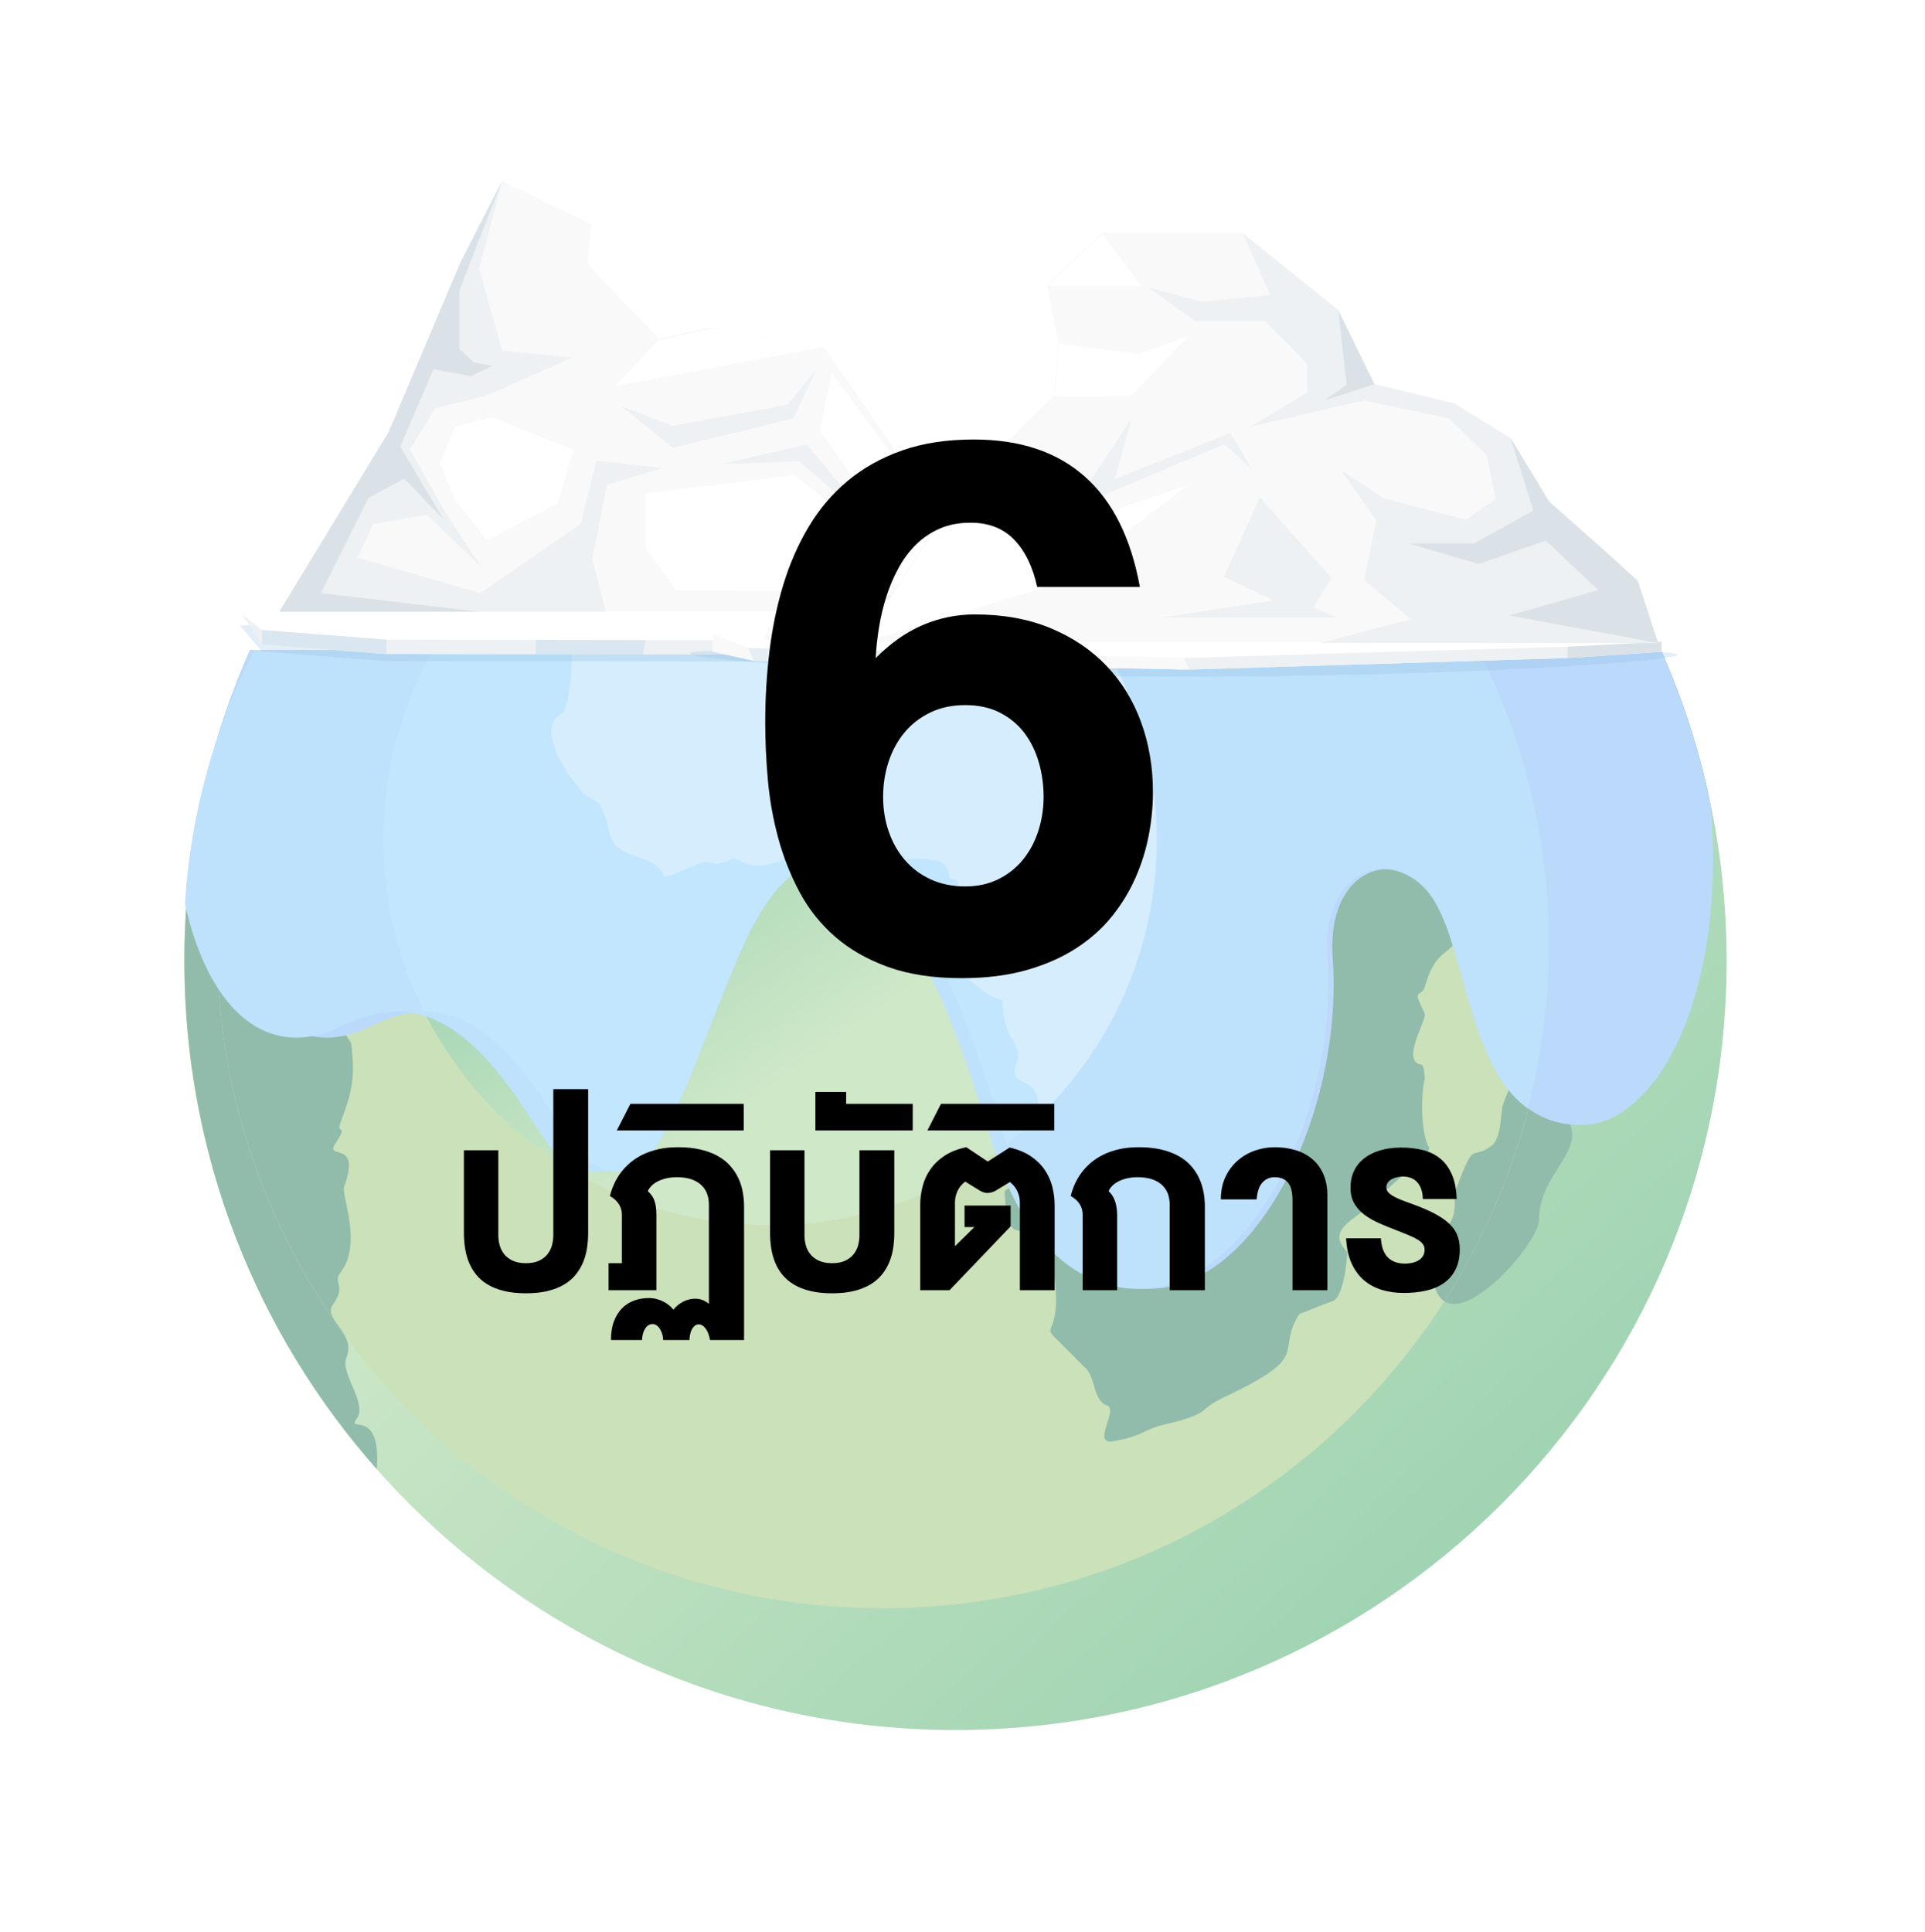 <?xml version="1.0" encoding="UTF-8"?>
<svg width="282px" height="283px" viewBox="0 0 282 283" version="1.1" xmlns="http://www.w3.org/2000/svg" xmlns:xlink="http://www.w3.org/1999/xlink">
    <!-- Generator: Sketch 55.2 (78181) - https://sketchapp.com -->
    <title>Group 12</title>
    <desc>Created with Sketch.</desc>
    <defs>
        <filter x="-34.1%" y="-33.6%" width="168.1%" height="167.2%" filterUnits="objectBoundingBox" id="filter-1">
            <feOffset dx="0" dy="10" in="SourceAlpha" result="shadowOffsetOuter1"></feOffset>
            <feGaussianBlur stdDeviation="15" in="shadowOffsetOuter1" result="shadowBlurOuter1"></feGaussianBlur>
            <feColorMatrix values="0 0 0 0 0   0 0 0 0 0   0 0 0 0 0  0 0 0 0.2 0" type="matrix" in="shadowBlurOuter1" result="shadowMatrixOuter1"></feColorMatrix>
            <feMerge>
                <feMergeNode in="shadowMatrixOuter1"></feMergeNode>
                <feMergeNode in="SourceGraphic"></feMergeNode>
            </feMerge>
        </filter>
        <linearGradient x1="108.601%" y1="100.641%" x2="21.464%" y2="35.769%" id="linearGradient-2">
            <stop stop-color="#1D9956" offset="0%"></stop>
            <stop stop-color="#9FD292" offset="100%"></stop>
        </linearGradient>
        <linearGradient x1="18.812%" y1="10.368%" x2="67.53%" y2="60.461%" id="linearGradient-3">
            <stop stop-color="#1D9956" offset="0%"></stop>
            <stop stop-color="#9FD292" offset="100%"></stop>
        </linearGradient>
    </defs>
    <g id="Page-1" stroke="none" stroke-width="1" fill="none" fill-rule="evenodd">
        <g id="Artboard" transform="translate(0, -24)">
            <g id="Group-12" transform="translate(27, 40)">
                <g id="world" filter="url(#filter-1)" opacity="0.5">
                    <g id="_x38__2_" transform="translate(0, 69.131)">
                        <g id="Group">
                            <path d="M216.325,0.074 C222.503,14.001 225.94,29.407 225.94,45.616 C225.94,107.848 175.363,158.297 112.972,158.297 C50.581,158.297 0.004,107.848 0.004,45.616 C0.004,29.407 3.441,14.001 9.619,0.074 L216.325,0.074 L216.325,0.074 Z" id="Path" fill="url(#linearGradient-2)"></path>
                            <path d="M112.923,34.267 C113.025,34.415 113.087,34.589 113.217,34.589 C113.765,33.267 112.117,33.95 112.065,33.258 C111.743,28.892 104.74,31.815 102.804,30.23 C99.434,27.469 95.926,27.933 96.17,27.663 C97.438,26.261 91.61,28.457 91.505,28.533 C83.467,34.387 81.25,30.121 80.206,30.677 C77.275,32.24 77.179,30.655 75.653,31.282 C66.796,34.927 72.931,32.805 67.221,30.691 C63.905,29.464 62.659,29.34 61.993,25.688 C61.709,24.744 61.236,22.904 60.518,22.434 C56.558,19.841 59.774,22.442 57.17,19.464 C55.307,17.334 51.721,11.182 55.291,9.414 C56.236,8.946 56.865,3.265 56.761,0.074 L174.01,0.074 C175.738,1.004 172.192,2.339 179.031,5.56 C182.304,7.102 179.549,13.571 191.511,14.081 C192.52,14.124 195.762,11.275 197.37,15.595 C197.603,16.224 196.002,18.19 196.416,20.964 C197.256,26.605 191.848,32.956 191.848,33.594 C190.269,37.832 189.327,35.469 186.928,41.486 C185.426,45.254 183.449,43.44 181.729,49.406 C181.223,51.165 179.673,49.313 181.7,53.275 C182.165,54.183 178.046,60.359 181.238,60.83 C181.595,60.883 181.729,62.529 181.729,62.863 C181.098,65.23 181.147,70.955 182.36,72.999 C182.785,73.715 175.528,79.408 173.861,81.256 C172.004,83.315 167.01,84.905 170.319,88.206 C170.469,88.355 169.948,94.865 168.238,95.454 C166.966,95.891 163.335,97.402 163.347,97.347 C159.708,103.13 165.519,103.326 152.385,109.516 C148.004,111.581 151.005,111.809 143.124,113.664 C140.81,114.209 140.208,115.32 136.013,116.005 C132.87,116.517 136.9,111.321 135.184,110.761 C133.053,110.067 133.549,106.373 131.811,105.085 C123.438,96.466 128.432,103.311 127.609,92.892 C127.249,88.336 123.195,87.945 123.21,87.591 C123.431,82.434 120.57,88.747 120.175,79.517 C120.132,78.53 124.934,78.79 122.324,74.682 C121.692,73.688 124.74,70.897 124.559,71.106 C127.135,59.983 119.869,65.99 122.073,60.004 C122.808,58.007 119.837,57.154 119.837,51.425 C119.6,51.343 118.388,50.834 118.151,50.752 C117.598,50.458 111.582,46.001 111.868,45.201 C113.419,40.859 107.91,42.872 112.908,39.27 C115.355,37.507 112.923,35.301 112.923,34.435 L112.923,34.267 L112.923,34.267 Z M223.226,20.972 C223.088,21.203 222.932,21.443 222.753,21.694 C222.676,21.802 223.145,25.276 220.825,22.155 C218.087,18.47 222.126,12.139 215.949,5.166 C213.311,2.187 215.277,1.804 214.581,0.074 L216.325,0.074 C219.276,6.727 221.601,13.718 223.226,20.972 L223.226,20.972 Z M200.74,0.074 L179.644,0.074 C180.793,4.71 181.512,3.805 183.43,8.405 C185.545,13.476 191.752,5.133 195.77,3.359 C198.693,2.068 200.119,0.988 200.74,0.074 L200.74,0.074 Z M28.194,120.08 C10.652,100.224 0.004,74.162 0.004,45.616 C0.004,40.317 0.371,35.105 1.082,30.002 C1.71,32.178 -0.351,34.453 3.122,33.748 C7.104,32.939 3.439,36.937 6.635,41.5 C9.19,45.149 1.308,46.751 6.509,46.547 C9.636,46.424 5.651,53.968 8.085,50.262 C9.325,48.372 8.383,46.649 11.679,50.305 C12.588,51.312 13.141,49.556 15.221,51.987 C16.344,53.299 17.234,49.611 19.085,53.765 C20.592,57.148 22.348,53.727 24.26,57.437 C24.472,57.847 24.385,57.364 24.385,57.144 C25.03,62.421 24.785,64.221 22.911,69.255 C22.146,71.313 24.213,69.165 22.068,72.495 C20.589,74.79 25.976,71.799 23.417,78.675 C22.942,79.952 26.183,87.078 22.868,91.291 C21.661,92.825 23.856,93.067 21.73,96.045 C20.281,98.075 25.234,100.162 23.754,103.739 C22.79,106.072 26.901,110.46 25.258,112.698 C23.769,114.725 28.264,111.401 28.264,118.542 C28.264,119.082 28.24,119.594 28.194,120.08 L28.194,120.08 Z M203.032,69.658 C202.298,67.882 200.587,59.2 198.592,58.598 C196.265,57.896 193.65,65.489 193.252,66.467 C192.742,67.718 193.093,71.511 191.467,72.73 C188.417,75.017 189.121,71.502 186.326,79.012 C186.226,79.28 186.283,79.672 186.283,79.853 L186.393,80.228 C186.071,80.34 186.091,79.933 186.114,80.526 C186.323,85.804 183.233,84.153 182.924,87.634 C181.254,106.471 198.453,87.764 198.453,83.574 C198.453,77.129 204.743,73.795 203.032,69.658 Z" id="Shape" fill="#247957"></path>
                            <path d="M14.831,0.074 L189.849,0.074 C196.283,13.057 199.904,27.674 199.904,43.137 C199.904,96.883 156.223,140.454 102.34,140.454 C48.457,140.454 4.776,96.884 4.776,43.137 C4.776,27.674 8.397,13.057 14.831,0.074 Z" id="Path" fill="#98C373" fill-rule="nonzero"></path>
                            <path d="M112.923,34.267 C113.025,34.415 113.087,34.589 113.217,34.589 C113.765,33.267 112.117,33.95 112.065,33.258 C111.743,28.892 104.74,31.815 102.804,30.23 C99.434,27.469 95.926,27.933 96.17,27.663 C97.438,26.261 91.61,28.457 91.505,28.533 C83.467,34.387 81.25,30.121 80.206,30.677 C77.275,32.24 77.179,30.655 75.653,31.282 C66.796,34.927 72.931,32.805 67.221,30.691 C63.905,29.464 62.659,29.34 61.993,25.688 C61.709,24.744 61.236,22.904 60.518,22.434 C56.558,19.841 59.774,22.442 57.17,19.464 C55.307,17.334 51.721,11.182 55.291,9.414 C56.236,8.946 56.865,3.265 56.761,0.074 L174.01,0.074 C175.738,1.004 172.192,2.339 179.031,5.56 C182.304,7.102 179.549,13.571 191.511,14.081 C192.162,14.109 193.74,12.935 195.211,13.255 C195.725,14.846 196.2,16.456 196.633,18.082 C196.404,18.894 196.252,19.865 196.416,20.964 C197.256,26.605 191.848,32.956 191.848,33.594 C190.269,37.832 189.327,35.469 186.928,41.486 C185.426,45.254 183.449,43.44 181.729,49.406 C181.223,51.165 179.674,49.313 181.7,53.275 C182.165,54.183 178.046,60.359 181.238,60.83 C181.595,60.883 181.729,62.529 181.729,62.863 C181.098,65.23 181.147,70.955 182.36,72.999 C182.785,73.715 175.528,79.408 173.861,81.256 C172.004,83.315 167.01,84.905 170.319,88.206 C170.469,88.355 169.948,94.865 168.238,95.454 C166.966,95.891 163.335,97.402 163.347,97.347 C159.708,103.13 165.519,103.326 152.385,109.516 C148.004,111.581 151.005,111.809 143.124,113.664 C140.81,114.209 140.208,115.32 136.013,116.005 C132.87,116.517 136.9,111.321 135.184,110.761 C133.053,110.067 133.549,106.373 131.811,105.085 C123.438,96.466 128.432,103.311 127.609,92.892 C127.249,88.336 123.195,87.945 123.21,87.591 C123.431,82.434 120.571,88.747 120.175,79.517 C120.132,78.53 124.934,78.79 122.324,74.682 C121.692,73.688 124.74,70.897 124.559,71.106 C127.136,59.983 119.869,65.99 122.073,60.004 C122.808,58.007 119.837,57.154 119.837,51.425 C119.6,51.343 118.388,50.834 118.151,50.752 C117.598,50.458 111.582,46.001 111.868,45.201 C113.419,40.859 107.91,42.872 112.908,39.27 C115.355,37.507 112.923,35.301 112.923,34.435 L112.923,34.267 L112.923,34.267 Z M189.849,0.074 L179.644,0.074 C180.793,4.71 181.512,3.805 183.43,8.405 C185.009,12.191 188.869,8.5 192.397,5.647 C191.605,3.758 190.754,1.9 189.849,0.074 L189.849,0.074 Z M198.669,58.626 C198.643,58.615 198.618,58.606 198.592,58.598 C196.265,57.896 193.65,65.489 193.252,66.467 C192.742,67.718 193.093,71.511 191.467,72.73 C188.417,75.017 189.12,71.502 186.326,79.012 C186.226,79.28 186.283,79.672 186.283,79.853 L186.393,80.228 C186.071,80.34 186.09,79.933 186.114,80.526 C186.323,85.804 183.233,84.153 182.924,87.634 C182.512,92.279 183.249,94.638 184.591,95.498 C191.633,84.515 196.52,72.026 198.669,58.626 L198.669,58.626 Z M23.463,100.413 C12.33,85.183 5.521,66.608 4.839,46.48 C5.066,46.561 5.576,46.583 6.509,46.546 C9.636,46.423 5.651,53.968 8.085,50.262 C9.325,48.372 8.383,46.649 11.679,50.305 C12.588,51.312 13.141,49.556 15.221,51.987 C16.344,53.299 17.234,49.611 19.085,53.765 C20.592,57.148 22.348,53.727 24.26,57.437 C24.472,57.847 24.385,57.364 24.385,57.144 C25.03,62.421 24.785,64.221 22.911,69.255 C22.146,71.313 24.213,69.165 22.068,72.495 C20.589,74.79 25.976,71.799 23.417,78.675 C22.942,79.952 26.183,87.078 22.868,91.291 C21.661,92.825 23.856,93.067 21.73,96.045 C20.798,97.35 22.513,98.679 23.463,100.413 L23.463,100.413 Z M4.825,46.111 C4.795,45.123 4.776,44.132 4.776,43.137 C4.776,40.289 4.906,37.472 5.146,34.686 C5.306,36.072 4.658,38.678 6.635,41.5 C8.315,43.899 5.484,45.413 4.825,46.111 Z" id="Shape" fill="#247957"></path>
                            <path d="M36.466,0.074 L135.167,0.074 C139.813,8.273 142.467,17.743 142.467,27.833 C142.467,59.041 117.104,84.34 85.817,84.34 C54.53,84.34 29.166,59.041 29.166,27.833 C29.166,17.743 31.821,8.273 36.466,0.074 Z" id="Path" fill="url(#linearGradient-3)"></path>
                            <path d="M112.923,34.267 C113.025,34.415 113.087,34.589 113.217,34.589 C113.765,33.267 112.117,33.95 112.065,33.258 C111.743,28.892 104.74,31.815 102.804,30.23 C99.434,27.469 95.926,27.933 96.17,27.663 C97.438,26.261 91.61,28.457 91.505,28.533 C83.467,34.387 81.25,30.121 80.206,30.677 C77.275,32.24 77.179,30.655 75.653,31.282 C66.796,34.927 72.931,32.805 67.221,30.691 C63.905,29.464 62.659,29.34 61.993,25.688 C61.709,24.744 61.236,22.904 60.518,22.434 C56.558,19.841 59.774,22.442 57.17,19.464 C55.307,17.334 51.721,11.182 55.291,9.414 C56.236,8.946 56.865,3.265 56.761,0.074 L135.167,0.074 C139.813,8.273 142.467,17.744 142.467,27.833 C142.467,43.869 135.769,58.344 125.013,68.629 C125.969,60.919 120.056,65.482 122.073,60.004 C122.808,58.007 119.837,57.154 119.837,51.425 C119.6,51.343 118.388,50.834 118.151,50.752 C117.598,50.458 111.582,46.001 111.868,45.201 C113.419,40.859 107.91,42.872 112.909,39.27 C115.355,37.507 112.923,35.301 112.923,34.435 L112.923,34.267 Z" id="Path" fill="#DA8B69"></path>
                        </g>
                        <g id="Group" transform="translate(0.053, 0)">
                            <path d="M216.272,0.074 C219.45,7.237 221.902,14.792 223.535,22.646 C225.977,50.177 215.825,69.755 204.457,69.67 C187.167,69.542 189.223,42.562 182.101,34.985 C180.056,32.811 177.561,31.919 175.247,32.247 C171.143,32.828 167.611,37.247 168.182,45.151 C169.554,64.158 160.584,86.321 147.811,92.2 C138.704,96.391 126.276,92.146 120.587,73.306 C118.262,65.606 115.638,57.169 112.427,49.876 C103.644,29.933 91.263,21.901 81.547,44.02 C75.811,57.079 70.224,75.791 64.994,76.439 C58.377,77.259 56.367,71.568 52.256,65.531 C41.785,50.157 33.859,52.029 26.868,55.38 C13.634,61.723 3.007,47.591 3.178,18.778 C4.767,12.306 6.914,6.054 9.566,0.074 L216.272,0.074 Z" id="Path" fill="#77B4F7"></path>
                            <path d="M10.175,0.074 L189.546,0.074 C196.14,13.057 199.851,27.674 199.851,43.137 C199.851,51.461 198.775,59.54 196.755,67.252 C187.308,60.445 187.643,41.197 181.659,34.985 C179.564,32.811 177.006,31.919 174.635,32.247 C170.429,32.828 166.809,37.247 167.394,45.151 C168.8,64.158 159.607,86.321 146.516,92.2 C137.183,96.391 124.446,92.146 118.615,73.306 C116.232,65.606 113.543,57.169 110.252,49.876 C101.251,29.933 88.562,21.901 78.604,44.02 C72.726,57.079 66.999,75.791 61.639,76.439 C54.858,77.259 52.798,71.568 48.584,65.531 C37.853,50.157 29.73,52.029 22.565,55.38 C12.343,60.161 3.639,53.309 0.046,37.31 C0.855,24.001 4.415,11.414 10.175,0.074 Z" id="Path" fill="#7DC3F9"></path>
                            <path d="M36.414,0.074 L135.115,0.074 C139.76,8.273 142.414,17.743 142.414,27.833 C142.414,46.044 133.776,62.24 120.365,72.574 C118.095,65.074 115.537,56.938 112.427,49.876 C103.644,29.933 91.263,21.901 81.547,44.02 C75.811,57.079 70.224,75.791 64.994,76.439 C58.377,77.259 56.367,71.568 52.256,65.531 C45.647,55.828 40.053,52.996 35.067,53.068 C31.259,45.472 29.114,36.903 29.114,27.833 C29.114,17.743 31.768,8.273 36.414,0.074 Z" id="Path" fill="#83CEFB"></path>
                            <path d="M112.87,34.267 C112.972,34.415 113.034,34.589 113.164,34.589 C113.713,33.267 112.064,33.95 112.013,33.258 C111.69,28.892 104.687,31.815 102.752,30.23 C99.381,27.469 95.873,27.933 96.117,27.663 C97.385,26.261 91.558,28.457 91.453,28.533 C83.414,34.387 81.197,30.121 80.154,30.677 C77.222,32.24 77.126,30.655 75.6,31.282 C66.743,34.927 72.878,32.805 67.168,30.691 C63.852,29.464 62.606,29.34 61.94,25.688 C61.656,24.744 61.183,22.904 60.466,22.434 C56.506,19.841 59.721,22.442 57.117,19.464 C55.254,17.334 51.668,11.182 55.238,9.414 C56.184,8.946 56.813,3.265 56.709,0.074 L135.115,0.074 C139.76,8.273 142.415,17.744 142.415,27.833 C142.415,43.869 135.717,58.344 124.96,68.629 C125.916,60.919 120.003,65.482 122.02,60.004 C122.755,58.007 119.785,57.154 119.785,51.425 C119.547,51.343 118.336,50.834 118.098,50.752 C117.545,50.458 111.529,46.001 111.815,45.201 C113.366,40.859 107.857,42.872 112.856,39.27 C115.303,37.507 112.87,35.301 112.87,34.435 L112.87,34.267 Z" id="Path" fill="#F2F5F7" opacity="0.36"></path>
                        </g>
                    </g>
                    <g id="Group" transform="translate(8.119, 0)" fill-rule="nonzero">
                        <polygon id="Path" fill="#1A77C6" opacity="0.25" points="66.295 64.321 60.667 64.321 43.312 64.321 28.447 64.321 0.034 65.651 3.273 69.428 21.499 70.834 43.4 70.863 59.006 70.884 80.378 70.913 103.651 67.792 105.535 66.558"></polygon>
                        <g transform="translate(0.339, 61.076)" id="Path">
                            <polygon fill="#B5CEE1" points="42.974 2.182 43.062 8.77 58.668 8.791 60.328 2.182"></polygon>
                            <polygon fill="#DCE3E8" points="65.957 2.182 60.328 2.182 58.668 8.791 80.04 8.82 103.312 5.677 103.344 3.601"></polygon>
                            <polygon fill="#DCE3E8" points="28.108 2.182 0.025 2.961 2.934 7.324 21.161 8.74 43.062 8.77 42.974 2.182"></polygon>
                            <polygon fill="#FFFFFF" points="0.025 2.961 28.108 0.08 65.957 0.08 103.544 3.575 80.04 6.718 21.161 6.638 2.934 5.222"></polygon>
                            <polygon fill="#B5CEE1" points="2.934 5.222 2.934 7.324 21.161 8.74 21.161 6.638"></polygon>
                            <polygon fill="#B5CEE1" points="80.04 6.718 80.04 8.82 103.312 5.677 103.544 3.575"></polygon>
                        </g>
                        <g transform="translate(5.755, 0.233)" id="Path">
                            <polygon fill="#F4F4F4" points="102.274 63.371 0.048 63.371 16.141 37.028 26.699 12.176 32.76 0.371 45.629 6.556 63.547 21.806 79.815 24.602 88.212 36.717 98.008 51.007"></polygon>
                            <polygon fill="#FFFFFF" points="45.774 6.371 45.148 12.405 55.628 23.371 63.689 21.588"></polygon>
                            <polygon fill="#FFFFFF" points="79.724 24.6 49.157 30.371 55.582 23.615 63.582 21.871"></polygon>
                            <polygon fill="#DCE3E8" points="48.035 44.791 45.887 55.724 47.883 63.371 0.048 63.371 16.102 37.025 26.633 12.174 32.679 0.371 29.309 13.094 32.679 25.119 42.971 26.158 30.384 31.716 22.863 33.59 19.179 39.601 24.245 48.617 29.617 56.816 21.635 49.165 13.807 50.53 11.505 55.452 29.464 60.646 44.198 50.53 46.502 41.242 56.172 42.334"></polygon>
                            <polygon fill="#B8C5D0" points="22.626 27.867 17.753 39.188 24.064 49.808 18.349 43.888 13.122 46.713 6.126 60.646 29.207 63.371 0.048 63.371 16.073 37.025 26.585 12.174 32.62 0.371 26.426 16.321 26.426 24.893 28.558 26.875 31.339 27.373 28.059 28.86"></polygon>
                            <polygon fill="#FFFFFF" points="25.743 36.278 23.6 41.621 25.743 46.965 30.479 52.871 40.798 47.527 43.143 39.652 31.135 34.871"></polygon>
                            <polygon fill="#DCE3E8" points="64.691 41.773 77.299 38.871 87.742 51.371 76.216 41.327"></polygon>
                            <polygon fill="#FFFFFF" points="53.667 46.047 75.521 43.371 87.489 52.853 88.243 60.371 58.193 60.255 53.667 54.075"></polygon>
                            <polygon fill="#DCE3E8" points="78.722 27.871 74.479 33.074 57.529 36.157 50.159 33.269 57.656 39.371 75.406 35.034"></polygon>
                            <polygon fill="#FFFFFF" points="79.223 36.823 80.952 28.371 96.762 49.871 88.575 49.871"></polygon>
                        </g>
                    </g>
                    <g id="Group" transform="translate(73.969, 7.402)" fill-rule="nonzero">
                        <path d="M144.778,62.493 C144.778,63.481 112.558,65.713 72.388,65.713 C32.218,65.713 0.077,63.303 0.077,62.315 C0.077,61.328 32.218,62.136 72.388,62.136 C112.558,62.136 144.778,61.506 144.778,62.493 Z" id="Path" fill="#1A77C6" opacity="0.25"></path>
                        <g transform="translate(3.294, 0)" id="Path">
                            <g transform="translate(0, 59.467)">
                                <polygon fill="#F4F4F4" points="0.247 0.009 0.078 2.594 6.157 3.945 69.915 5.216 125.333 3.528 139.154 2.609 139.154 1.131"></polygon>
                                <polygon fill="#FFFFFF" points="0.247 0.009 5.33 2.048 69.196 3.528 94.325 2.692 124.617 1.917 139.154 1.131 139.154 0.199"></polygon>
                                <polygon fill="#B8C5D0" points="125.333 3.528 125.333 1.879 139.154 1.131 139.154 2.609"></polygon>
                                <polygon fill="#DCE3E8" points="69.196 3.528 69.915 5.216 125.333 3.528 125.333 1.879"></polygon>
                                <polygon fill="#CEDDE8" points="5.33 2.048 6.157 3.945 42.586 4.671 41.954 2.896"></polygon>
                                <polygon fill="#F4F4F4" points="69.196 3.528 41.954 2.896 42.586 4.671 69.915 5.216"></polygon>
                            </g>
                            <g transform="translate(7.433, 45.417)">
                                <polygon fill="#F4F4F4" points="0.061 14.928 45.699 14.928 38.514 8.737 33.801 2.896 31.095 0.122 23.372 0.049 17.35 5.159 10.087 5.816 6.339 8.664 1.965 12.022"></polygon>
                                <polygon fill="#FFFFFF" points="23.372 0.049 25.629 2.996 20.949 5.579 17.35 5.159"></polygon>
                                <polygon fill="#FFFFFF" points="10.087 5.816 23.841 7.206 20.949 5.579 17.35 5.159"></polygon>
                                <polygon fill="#DCE3E8" points="24.222 10.562 25.184 13.131 24.29 14.929 45.699 14.929 38.514 8.736 33.801 2.896 31.095 0.122 32.603 3.112 31.095 5.938 26.488 6.182 32.122 7.489 35.488 7.929 37.137 9.342 34.869 11.461 32.465 13.388 36.037 11.59 39.541 11.91 40.571 13.067 32.533 14.288 25.939 11.91 24.908 9.728 20.58 9.984"></polygon>
                                <polygon fill="#B8C5D0" points="35.576 6.584 37.761 9.245 34.931 11.741 37.493 10.35 39.837 11.013 42.974 14.288 32.625 14.929 45.699 14.929 38.514 8.736 33.801 2.896 31.095 0.122 33.872 3.871 33.872 5.885 32.916 6.351 31.669 6.468 33.14 6.818"></polygon>
                                <polygon fill="#FFFFFF" points="34.254 8.656 35.219 9.906 34.254 11.156 32.122 12.538 27.477 11.288 26.421 9.445 31.827 8.327"></polygon>
                                <polygon fill="#DCE3E8" points="16.696 9.875 11.114 9.189 6.491 12.141 11.593 9.769"></polygon>
                                <polygon fill="#FFFFFF" points="21.759 10.929 11.959 10.297 6.592 12.538 6.254 14.315 19.729 14.288 21.759 12.827"></polygon>
                                <polygon fill="#DCE3E8" points="10.628 6.557 12.51 7.801 20.03 8.539 23.3 7.848 19.974 9.308 12.099 8.27"></polygon>
                                <polygon fill="#FFFFFF" points="10.435 8.786 9.662 6.824 2.594 11.815 6.254 11.815"></polygon>
                            </g>
                            <g transform="translate(21.674, 0.279)">
                                <polygon fill="#F4F4F4" points="116.931 60.424 0.173 60.424 15.143 37.267 28.448 24.284 29.114 16.565 27.451 8.143 35.433 0.424 56.057 0.424 70.028 11.652 75.351 22.53 86.993 25.336 95.309 30.424 100.964 39.721 109.28 47.091 113.937 51.302"></polygon>
                                <g transform="translate(0.173, 0.424)">
                                    <polygon fill="#DCE3E8" points="67.302 60.093 80.579 56.605 73.716 50.885 75.522 42.112 70.283 34.716 76.606 38.872 88.658 42.049 93.005 39.021 91.701 32.597 86.136 27.189 73.716 24.571 56.943 28.43 65.406 23.426 65.406 19.232 59.264 12.94 48.967 12.94 42.102 7.982 49.87 10.08 59.986 9.126 55.961 0.086 69.924 11.316 75.244 22.195 86.88 25.002 95.191 30.091 100.842 39.389 109.154 46.759 113.808 50.97 116.801 60.093"></polygon>
                                    <polygon fill="#B8C5D0" points="69.924 11.316 71.149 22.255 67.944 24.546 75.244 22.195"></polygon>
                                    <polygon fill="#B8C5D0" points="94.969 56.062 108.041 52.352 100.353 45.092 90.527 48.513 80.211 45.491 89.874 45.491 98.506 40.689 95.191 30.091 100.842 39.389 109.154 46.759 113.808 50.97 116.801 60.093"></polygon>
                                    <polygon fill="#FFFFFF" points="27.372 7.807 41.132 7.807 35.349 0.086"></polygon>
                                    <polygon fill="#FFFFFF" points="29.034 16.229 40.542 17.779 48.007 15.153 39.547 23.872 28.368 23.95"></polygon>
                                    <polygon fill="#FFFFFF" points="15.071 36.934 29.614 43.075 48.007 36.934 28.973 51.328 0.109 60.093"></polygon>
                                    <polygon fill="#DCE3E8" points="39.68 27.189 37.185 36.086 54.137 29.324 57.354 34.716 53.253 30.966 30.907 40.362"></polygon>
                                    <polygon fill="#DCE3E8" points="53.189 50.39 58.455 38.758 68.969 50.543 66.295 54.859 69.755 56.353 44.131 56.353 60.477 53.863"></polygon>
                                </g>
                            </g>
                        </g>
                    </g>
                </g>
                <g id="text" transform="translate(39, 88)" fill="#000000" fill-rule="nonzero">
                    <path d="M11.054,81.045 C11.819,81.045 12.458,80.923 12.97,80.679 C13.483,80.435 13.894,80.117 14.203,79.727 C14.513,79.336 14.732,78.899 14.863,78.414 C14.993,77.93 15.058,77.444 15.058,76.956 L15.058,55.544 L20.16,55.544 L20.16,76.602 C20.16,77.35 20.105,78.089 19.996,78.817 C19.886,79.545 19.695,80.239 19.422,80.898 C19.149,81.558 18.789,82.164 18.342,82.717 C17.894,83.271 17.332,83.751 16.657,84.158 C15.982,84.565 15.182,84.882 14.258,85.11 C13.335,85.338 12.267,85.452 11.054,85.452 C9.833,85.452 8.759,85.338 7.831,85.11 C6.904,84.882 6.104,84.565 5.433,84.158 C4.761,83.751 4.202,83.271 3.754,82.717 C3.307,82.164 2.951,81.558 2.686,80.898 C2.422,80.239 2.234,79.545 2.125,78.817 C2.015,78.089 1.96,77.35 1.96,76.602 L1.96,64.504 L7.001,64.504 L7.001,76.956 C7.001,77.444 7.066,77.93 7.197,78.414 C7.327,78.899 7.549,79.336 7.862,79.727 C8.175,80.117 8.592,80.435 9.113,80.679 C9.634,80.923 10.281,81.045 11.054,81.045 Z M43,92.3 L38.007,92.3 C37.966,92.039 37.901,91.773 37.812,91.5 C37.722,91.228 37.608,90.981 37.47,90.762 C37.332,90.542 37.169,90.361 36.982,90.219 C36.795,90.076 36.583,90.005 36.347,90.005 C36.127,90.005 35.932,90.076 35.761,90.219 C35.59,90.361 35.45,90.542 35.34,90.762 C35.23,90.981 35.147,91.228 35.09,91.5 C35.033,91.773 35.004,92.039 35.004,92.3 L31.147,92.3 C31.147,92.048 31.11,91.785 31.037,91.512 C30.964,91.24 30.86,90.988 30.726,90.756 C30.591,90.524 30.429,90.332 30.237,90.182 C30.046,90.031 29.832,89.956 29.596,89.956 C29.336,89.956 29.108,90.031 28.913,90.182 C28.718,90.332 28.557,90.524 28.431,90.756 C28.305,90.988 28.211,91.24 28.15,91.512 C28.089,91.785 28.058,92.048 28.058,92.3 L23.505,92.3 C23.505,91.226 23.654,90.302 23.951,89.529 C24.248,88.756 24.649,88.119 25.153,87.618 C25.658,87.118 26.246,86.748 26.917,86.508 C27.588,86.267 28.298,86.147 29.047,86.147 C29.438,86.147 29.806,86.192 30.152,86.282 C30.498,86.371 30.823,86.491 31.128,86.642 C31.434,86.792 31.714,86.971 31.971,87.179 C32.227,87.386 32.453,87.608 32.648,87.844 C32.827,87.625 33.033,87.417 33.265,87.222 C33.497,87.026 33.749,86.855 34.021,86.709 C34.294,86.562 34.581,86.449 34.882,86.367 C35.183,86.286 35.488,86.245 35.798,86.245 C36.253,86.245 36.652,86.32 36.994,86.471 C37.336,86.622 37.621,86.799 37.848,87.002 L37.848,72.402 C37.848,71.93 37.773,71.46 37.623,70.992 C37.472,70.524 37.22,70.103 36.866,69.729 C36.512,69.355 36.046,69.052 35.468,68.82 C34.89,68.588 34.17,68.464 33.307,68.447 C32.648,68.439 32.064,68.498 31.556,68.624 C31.047,68.75 30.61,68.915 30.243,69.119 C29.877,69.322 29.584,69.546 29.365,69.79 C29.145,70.034 28.99,70.27 28.901,70.498 C29.112,70.685 29.297,70.885 29.456,71.096 C29.615,71.308 29.745,71.55 29.847,71.823 C29.948,72.095 30.026,72.408 30.079,72.762 C30.132,73.116 30.158,73.529 30.158,74.001 L30.158,85 L23.151,85 L23.151,81.045 L25.104,81.045 L25.104,73.953 C25.104,73.725 25.078,73.491 25.025,73.251 C24.972,73.011 24.88,72.773 24.75,72.537 C24.62,72.301 24.441,72.069 24.213,71.841 C23.985,71.613 23.696,71.401 23.346,71.206 C23.493,70.628 23.694,70.05 23.951,69.473 C24.207,68.895 24.531,68.341 24.921,67.812 C25.312,67.284 25.774,66.791 26.307,66.335 C26.84,65.88 27.45,65.483 28.138,65.145 C28.825,64.808 29.598,64.541 30.457,64.346 C31.316,64.15 32.266,64.053 33.307,64.053 C34.536,64.053 35.631,64.165 36.591,64.388 C37.551,64.612 38.39,64.921 39.106,65.316 C39.822,65.711 40.428,66.183 40.925,66.732 C41.421,67.281 41.824,67.878 42.133,68.521 C42.442,69.163 42.664,69.843 42.798,70.559 C42.933,71.275 43,72.004 43,72.744 L43,92.3 Z M24.36,61.599 L26.349,57.705 L42.951,57.705 L42.951,61.599 L24.36,61.599 Z M55.903,81.045 C56.668,81.045 57.306,80.923 57.819,80.679 C58.332,80.435 58.743,80.117 59.052,79.727 C59.361,79.336 59.581,78.899 59.711,78.414 C59.841,77.93 59.906,77.444 59.906,76.956 L59.906,64.504 L65.009,64.504 L65.009,76.602 C65.009,77.35 64.954,78.089 64.844,78.817 C64.734,79.545 64.543,80.239 64.271,80.898 C63.998,81.558 63.638,82.164 63.19,82.717 C62.743,83.271 62.181,83.751 61.506,84.158 C60.83,84.565 60.031,84.882 59.107,85.11 C58.183,85.338 57.115,85.452 55.903,85.452 C54.682,85.452 53.608,85.338 52.68,85.11 C51.752,84.882 50.953,84.565 50.281,84.158 C49.61,83.751 49.05,83.271 48.603,82.717 C48.155,82.164 47.799,81.558 47.535,80.898 C47.27,80.239 47.083,79.545 46.973,78.817 C46.863,78.089 46.808,77.35 46.808,76.602 L46.808,64.504 L51.85,64.504 L51.85,76.956 C51.85,77.444 51.915,77.93 52.045,78.414 C52.175,78.899 52.397,79.336 52.71,79.727 C53.024,80.117 53.441,80.435 53.962,80.679 C54.483,80.923 55.129,81.045 55.903,81.045 Z M53.449,61.599 L53.449,55.947 L57.953,55.947 L57.953,57.705 L67.707,57.705 L67.707,61.599 L53.449,61.599 Z M73.896,72.146 L73.896,78.555 L76.752,75.747 L75.3,75.747 L75.3,72.598 L82.05,72.598 L82.05,75.649 L73.102,85 L68.805,85 L68.805,72.549 C68.805,71.613 68.921,70.693 69.153,69.79 C69.385,68.887 69.768,68.053 70.301,67.288 C70.834,66.523 71.53,65.857 72.388,65.292 C73.247,64.726 74.303,64.313 75.556,64.053 L78.705,66.152 L81.904,64.102 C83.116,64.378 84.142,64.797 84.98,65.359 C85.818,65.92 86.497,66.578 87.018,67.33 C87.539,68.083 87.916,68.907 88.147,69.802 C88.379,70.697 88.495,71.613 88.495,72.549 L88.495,85 L83.405,85 L83.405,72.146 C83.405,71.593 83.289,71.056 83.057,70.535 C82.825,70.014 82.457,69.554 81.952,69.155 L79.804,70.449 C79.478,70.628 79.131,70.73 78.76,70.754 C78.39,70.779 78.005,70.677 77.607,70.449 L75.397,69.094 C74.868,69.501 74.486,69.973 74.25,70.51 C74.014,71.047 73.896,71.593 73.896,72.146 Z M69.855,61.599 L71.845,57.705 L88.447,57.705 L88.447,61.599 L69.855,61.599 Z M100.8,68.447 C100.141,68.439 99.557,68.498 99.048,68.624 C98.54,68.75 98.104,68.915 97.742,69.119 C97.38,69.322 97.087,69.546 96.863,69.79 C96.639,70.034 96.487,70.27 96.406,70.498 C96.829,70.881 97.142,71.371 97.345,71.969 C97.549,72.567 97.651,73.245 97.651,74.001 L97.651,85 L92.597,85 L92.597,73.953 C92.597,73.725 92.573,73.491 92.524,73.251 C92.475,73.011 92.385,72.773 92.255,72.537 C92.125,72.301 91.946,72.069 91.718,71.841 C91.49,71.613 91.201,71.401 90.851,71.206 C90.99,70.628 91.187,70.05 91.443,69.473 C91.7,68.895 92.023,68.341 92.414,67.812 C92.804,67.284 93.266,66.791 93.799,66.335 C94.332,65.88 94.943,65.483 95.63,65.145 C96.318,64.808 97.091,64.541 97.95,64.346 C98.808,64.15 99.758,64.053 100.8,64.053 C102.037,64.053 103.134,64.165 104.09,64.388 C105.046,64.612 105.884,64.921 106.604,65.316 C107.325,65.711 107.933,66.183 108.429,66.732 C108.926,67.281 109.327,67.878 109.632,68.521 C109.937,69.163 110.159,69.843 110.297,70.559 C110.435,71.275 110.505,72.004 110.505,72.744 L110.505,85 L105.353,85 L105.353,72.402 C105.353,71.93 105.278,71.46 105.127,70.992 C104.977,70.524 104.725,70.103 104.371,69.729 C104.017,69.355 103.549,69.052 102.967,68.82 C102.385,68.588 101.663,68.464 100.8,68.447 Z M112.848,71.694 C112.848,70.457 113.072,69.365 113.52,68.417 C113.967,67.469 114.559,66.671 115.296,66.024 C116.032,65.377 116.875,64.887 117.823,64.553 C118.771,64.22 119.745,64.053 120.746,64.053 C121.829,64.053 122.84,64.195 123.78,64.48 C124.72,64.765 125.536,65.198 126.227,65.78 C126.919,66.362 127.462,67.098 127.857,67.99 C128.252,68.881 128.449,69.932 128.449,71.145 L128.449,85 L123.346,85 L123.346,71.804 C123.346,70.624 123.125,69.77 122.681,69.241 C122.238,68.712 121.593,68.447 120.746,68.447 C119.989,68.447 119.377,68.718 118.909,69.259 C118.441,69.8 118.171,70.612 118.097,71.694 L112.848,71.694 Z M136.286,77.395 C136.367,78.656 136.709,79.59 137.311,80.197 C137.913,80.803 138.756,81.106 139.838,81.106 C140.139,81.106 140.459,81.073 140.796,81.008 C141.134,80.943 141.443,80.833 141.724,80.679 C142.005,80.524 142.237,80.315 142.42,80.05 C142.603,79.786 142.695,79.454 142.695,79.055 C142.695,78.762 142.617,78.504 142.463,78.28 C142.308,78.056 142.074,77.843 141.761,77.639 C141.447,77.436 141.053,77.232 140.577,77.029 C140.101,76.825 139.537,76.597 138.886,76.345 C137.901,75.971 136.98,75.597 136.121,75.222 C135.263,74.848 134.516,74.423 133.881,73.947 C133.246,73.47 132.748,72.915 132.386,72.28 C132.024,71.646 131.843,70.885 131.843,69.998 C131.843,69.273 131.942,68.624 132.142,68.051 C132.341,67.477 132.618,66.972 132.972,66.537 C133.326,66.101 133.739,65.729 134.211,65.42 C134.683,65.111 135.193,64.858 135.743,64.663 C136.292,64.468 136.864,64.325 137.458,64.236 C138.052,64.146 138.646,64.102 139.24,64.102 C140.387,64.102 141.449,64.224 142.426,64.468 C143.403,64.712 144.249,65.123 144.965,65.701 C145.681,66.278 146.253,67.052 146.68,68.02 C147.107,68.988 147.345,70.197 147.394,71.646 L142.438,71.646 C142.422,71.051 142.334,70.545 142.176,70.126 C142.017,69.707 141.806,69.365 141.541,69.1 C141.277,68.836 140.971,68.645 140.625,68.527 C140.28,68.409 139.92,68.35 139.545,68.35 C139.268,68.35 138.986,68.38 138.697,68.441 C138.408,68.502 138.143,68.596 137.903,68.722 C137.663,68.848 137.468,69.013 137.317,69.216 C137.167,69.42 137.092,69.664 137.092,69.949 C137.092,70.177 137.161,70.384 137.299,70.571 C137.437,70.758 137.655,70.946 137.952,71.133 C138.249,71.32 138.636,71.511 139.112,71.707 C139.588,71.902 140.164,72.118 140.839,72.354 C142.239,72.858 143.392,73.359 144.3,73.855 C145.207,74.351 145.923,74.866 146.448,75.399 C146.973,75.932 147.337,76.494 147.541,77.084 C147.744,77.674 147.846,78.311 147.846,78.994 C147.846,80.182 147.634,81.185 147.211,82.003 C146.788,82.821 146.208,83.482 145.472,83.987 C144.735,84.491 143.866,84.854 142.865,85.073 C141.864,85.293 140.79,85.403 139.643,85.403 C138.503,85.403 137.437,85.254 136.445,84.957 C135.452,84.66 134.579,84.192 133.826,83.553 C133.073,82.915 132.465,82.089 132.001,81.075 C131.537,80.062 131.269,78.835 131.196,77.395 L136.286,77.395 Z" id="ปฏิบัติการ"></path>
                    <path d="M75.398,-0.711 C73.471,-0.711 71.759,-0.346 70.262,0.383 C68.764,1.112 67.508,2.089 66.492,3.312 C65.477,4.536 64.702,5.962 64.168,7.59 C63.634,9.217 63.367,10.93 63.367,12.727 C63.367,14.523 63.641,16.216 64.188,17.805 C64.734,19.393 65.522,20.786 66.551,21.984 C67.579,23.182 68.842,24.126 70.34,24.816 C71.837,25.507 73.523,25.852 75.398,25.852 C77.221,25.852 78.849,25.493 80.281,24.777 C81.714,24.061 82.918,23.098 83.895,21.887 C84.871,20.676 85.613,19.276 86.121,17.688 C86.629,16.099 86.883,14.445 86.883,12.727 C86.883,10.982 86.648,9.296 86.18,7.668 C85.711,6.04 85.008,4.608 84.07,3.371 C83.133,2.134 81.941,1.145 80.496,0.402 C79.051,-0.34 77.352,-0.711 75.398,-0.711 Z M76.648,-39.617 C83.419,-39.617 88.842,-37.807 92.918,-34.188 C96.994,-30.568 99.682,-25.177 100.984,-18.016 L85.945,-18.016 C85.294,-20.984 84.168,-23.296 82.566,-24.949 C80.965,-26.603 78.836,-27.43 76.18,-27.43 C74.487,-27.43 72.983,-27.143 71.668,-26.57 C70.353,-25.997 69.194,-25.216 68.191,-24.227 C67.189,-23.237 66.329,-22.085 65.613,-20.77 C64.897,-19.454 64.305,-18.061 63.836,-16.59 C63.367,-15.118 63.009,-13.608 62.762,-12.059 C62.514,-10.509 62.352,-9.018 62.273,-7.586 C64.435,-9.773 66.733,-11.388 69.168,-12.43 C71.603,-13.471 74.148,-13.992 76.805,-13.992 C80.971,-13.992 84.669,-13.322 87.898,-11.98 C91.128,-10.639 93.855,-8.803 96.082,-6.473 C98.309,-4.142 100.001,-1.388 101.16,1.789 C102.319,4.966 102.898,8.391 102.898,12.062 C102.898,14.094 102.697,16.177 102.293,18.312 C101.889,20.448 101.245,22.525 100.359,24.543 C99.474,26.561 98.315,28.462 96.883,30.246 C95.451,32.03 93.693,33.592 91.609,34.934 C89.526,36.275 87.104,37.336 84.344,38.117 C81.583,38.898 78.432,39.289 74.891,39.289 C70.724,39.289 67.124,38.742 64.09,37.648 C61.056,36.555 58.471,35.077 56.336,33.215 C54.201,31.353 52.469,29.178 51.141,26.691 C49.812,24.204 48.771,21.574 48.016,18.801 C47.26,16.027 46.753,13.189 46.492,10.285 C46.232,7.381 46.102,4.563 46.102,1.828 C46.102,-1.714 46.31,-5.197 46.727,-8.621 C47.143,-12.046 47.82,-15.294 48.758,-18.367 C49.695,-21.44 50.939,-24.272 52.488,-26.863 C54.038,-29.454 55.945,-31.694 58.211,-33.582 C60.477,-35.47 63.126,-36.948 66.16,-38.016 C69.194,-39.083 72.69,-39.617 76.648,-39.617 Z" id="6"></path>
                </g>
            </g>
        </g>
    </g>
</svg>